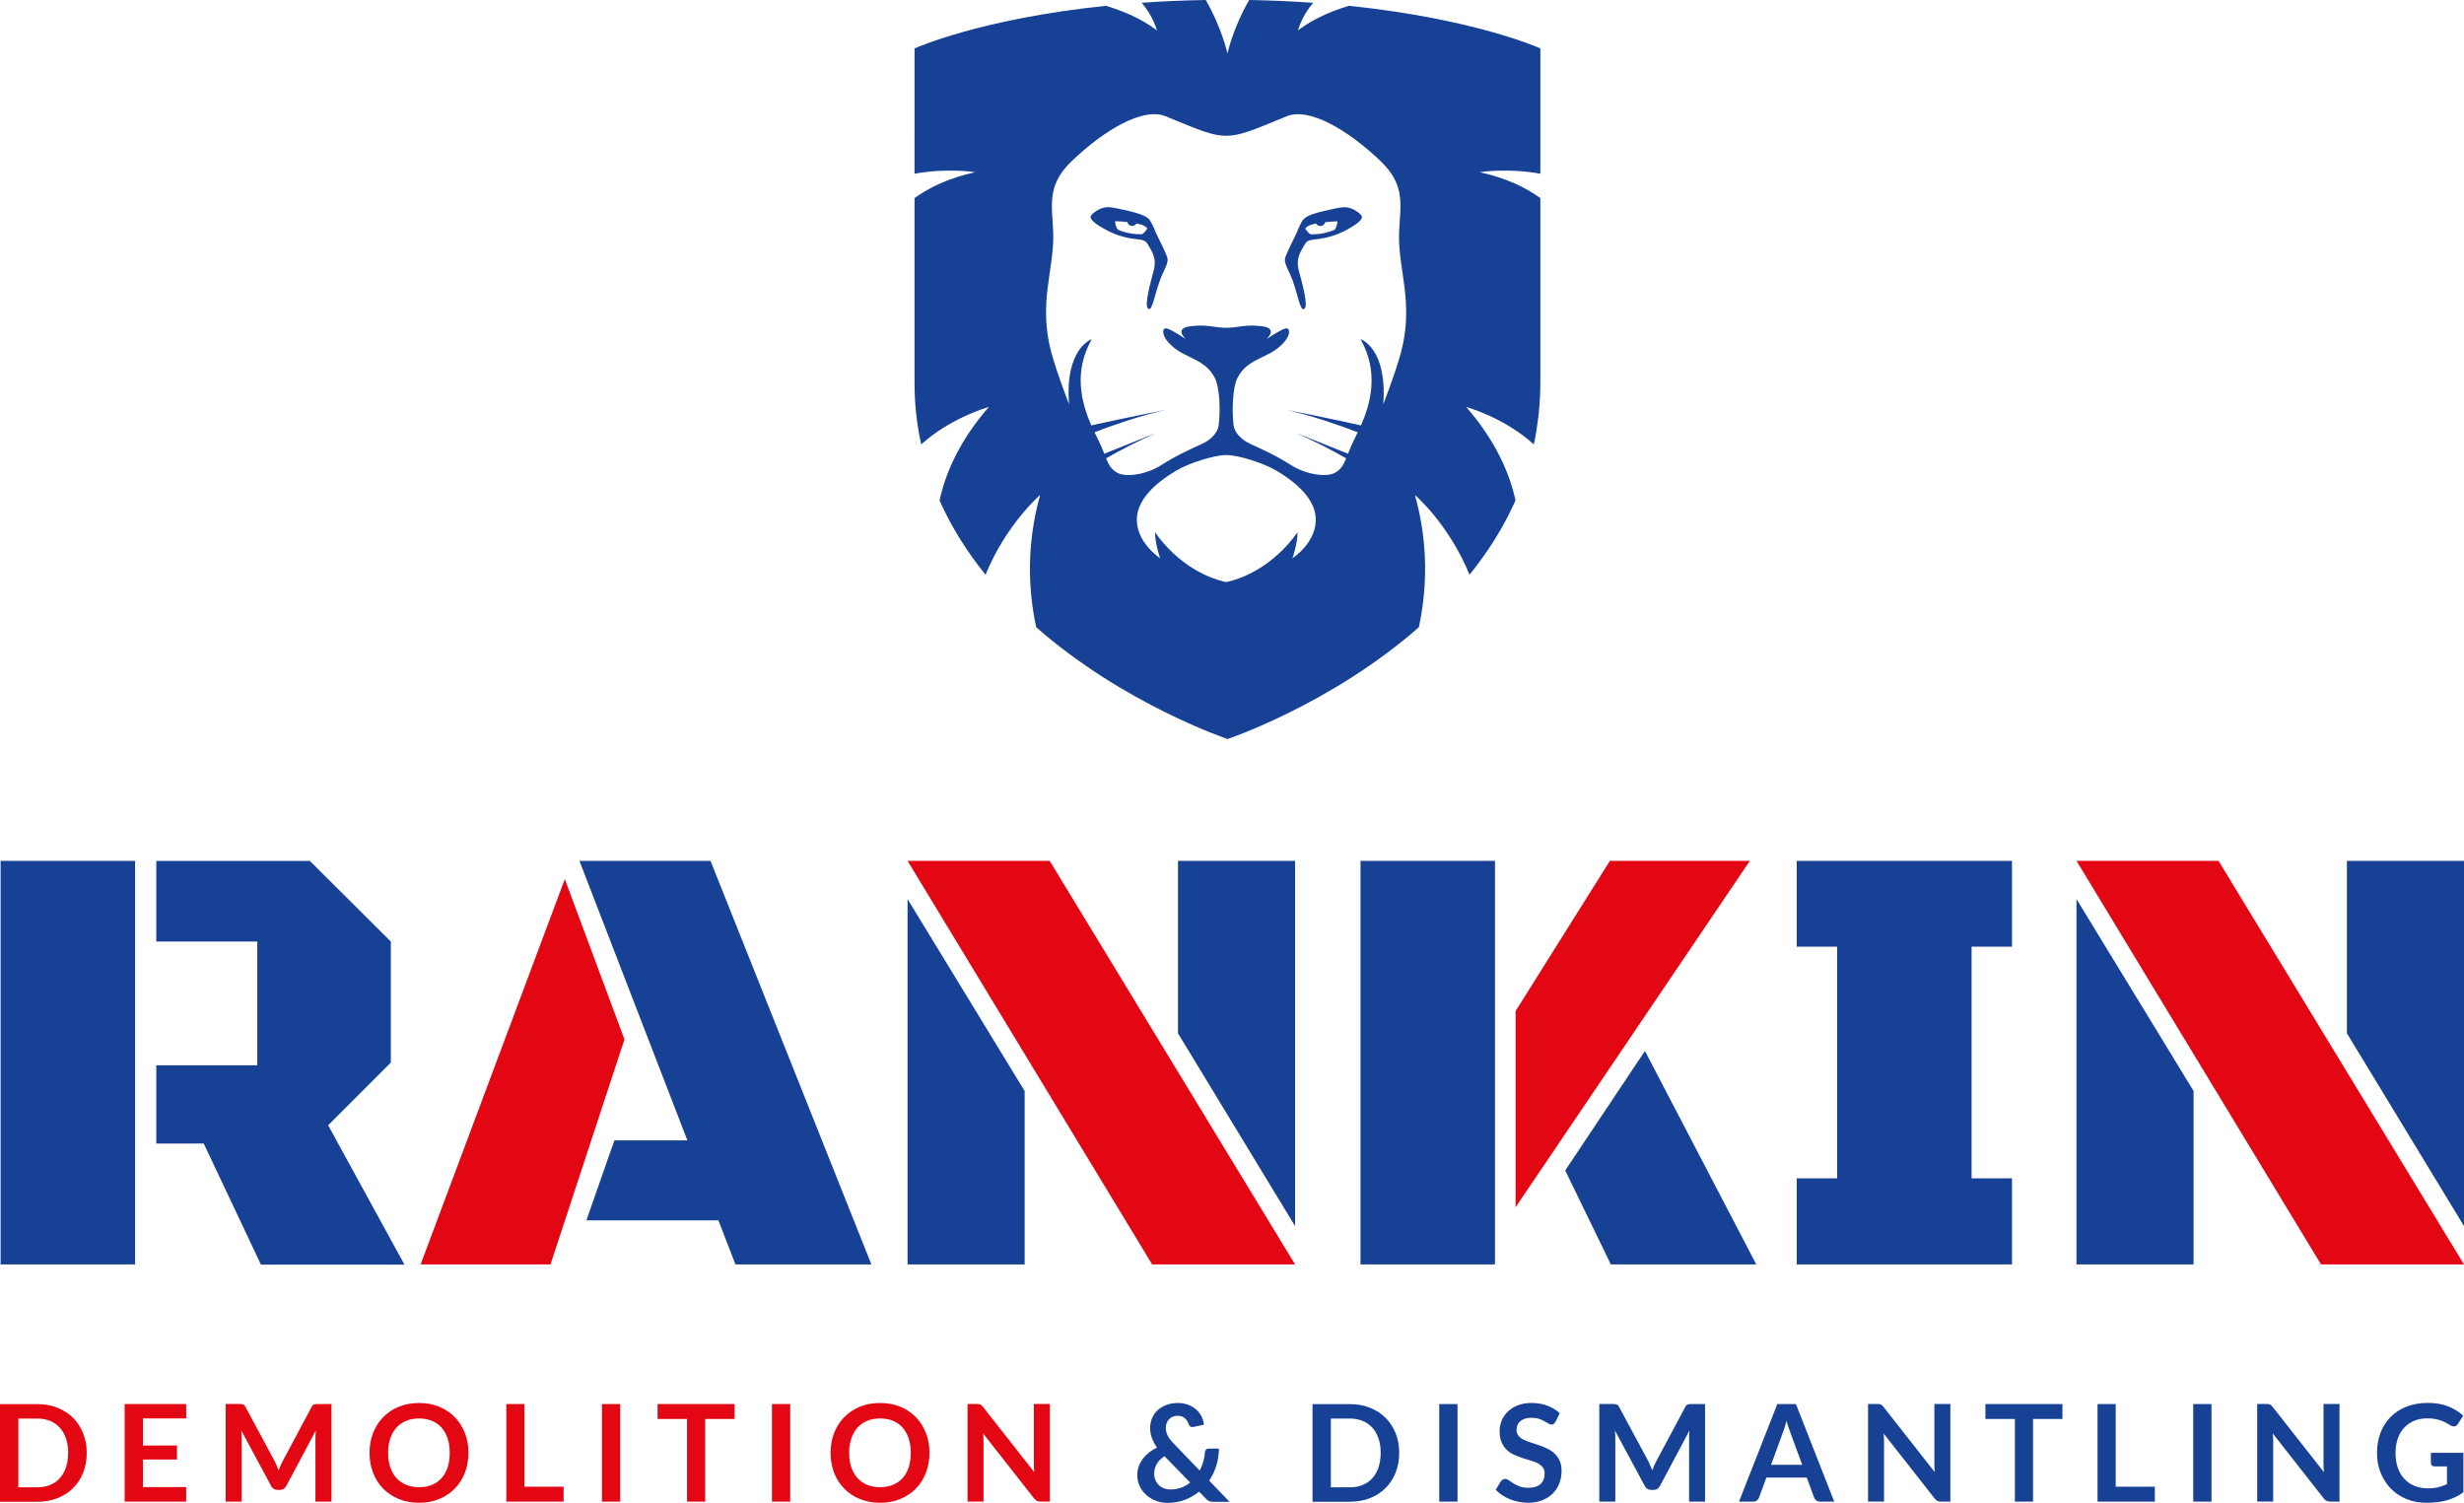 <svg xmlns="http://www.w3.org/2000/svg" xml:space="preserve" id="Layer_1" x="0" y="0" version="1.1" viewBox="0 0 213.135 130"><style>.st0{fill:#164194}</style><g id="Logo"><path d="M.053 109.376v-34.91h11.632v34.91H.053zM13.519 98.91v-6.76h8.737V81.444h-8.737v-6.97h13.286l7 6.97v10.474l-5.421 5.421 6.602 12.053H22.571l-4.947-10.474h-4.105v-.008zm50.098 10.466-1.474-3.812H50.722l2.421-6.917h6.316l-9.338-24.18h11.338l13.917 34.91H63.617zm14.887 0V77.774l10.128 16.602v15H78.504zm33.519-3.316-10.128-16.677V74.466h10.128v31.594zm5.661 3.316v-34.91h11.632v34.91h-11.632zm21.654 0-3.947-8.128 6.895-10.338 9.632 18.466h-12.58zm16.076 0v-7.444h3.496V81.887h-3.496v-7.421h18.624v7.421h-3.496v20.045h3.496v7.444h-18.624zm24.203 0V77.774l10.128 16.602v15h-10.128zm33.518-3.316-10.128-16.677V74.466h10.128v31.594z" class="st0"/><path fill="#e30613" d="m36.383 109.376 12.474-33.331 5.158 13.865-6.398 19.466zm63.279 0-21.158-34.91h12.293l21.226 34.91zm31.436-4.947v-16.97l8.158-12.993h12.105zm69.669 4.947-21.15-34.91h12.285l21.233 34.91zM7.504 125.677c0 .617-.105 1.188-.308 1.707-.203.519-.496.962-.872 1.338-.376.376-.827.662-1.346.872-.526.203-1.105.308-1.744.308H0v-8.444h3.226c.639 0 1.218.105 1.744.316s.977.496 1.346.872c.376.368.662.82.872 1.331.21.512.316 1.076.316 1.7zm-1.609 0c0-.466-.06-.88-.188-1.248s-.301-.677-.534-.932c-.233-.256-.511-.451-.835-.586-.331-.135-.699-.203-1.113-.203H1.586v5.947h1.639c.414 0 .782-.068 1.113-.203.331-.135.609-.331.835-.586.233-.256.406-.564.534-.932.128-.378.188-.799.188-1.257zm10.21-4.226v1.248h-3.744v2.338h2.947v1.211h-2.947v2.391h3.744v1.256h-5.323v-8.444h5.323zm7.827 5.331c.053.135.113.271.165.406.053-.143.113-.278.173-.414.06-.135.12-.271.188-.391l2.496-4.677c.03-.06.06-.105.098-.143.03-.038.068-.06.113-.075.038-.015.083-.023.135-.03s.113-.008.18-.008h1.188v8.444h-1.383v-5.451c0-.098 0-.211.008-.331.008-.12.015-.241.023-.368l-2.549 4.789c-.06.105-.135.195-.226.256s-.203.09-.323.09H24c-.128 0-.233-.03-.323-.09s-.173-.143-.226-.256l-2.586-4.805c.015.128.023.256.03.376.008.12.008.233.008.338v5.451H19.52v-8.444h1.188c.068 0 .128 0 .18.008s.098.015.135.03c.038.015.075.038.113.075s.068.083.098.143l2.526 4.692c.052.122.12.25.172.385zm16.587-1.105c0 .617-.105 1.195-.308 1.722-.203.526-.496.985-.872 1.368-.376.383-.827.684-1.346.902-.526.218-1.105.323-1.744.323s-1.218-.105-1.752-.323c-.526-.218-.977-.519-1.353-.902s-.669-.842-.872-1.368c-.203-.526-.308-1.098-.308-1.722 0-.617.105-1.195.308-1.722.203-.526.496-.985.872-1.368.376-.383.827-.684 1.353-.902.526-.218 1.113-.323 1.752-.323s1.218.105 1.744.323c.526.218.977.519 1.346.902.376.383.662.842.872 1.368.21.526.308 1.098.308 1.722zm-1.617 0c0-.466-.06-.88-.18-1.248s-.301-.684-.526-.94c-.233-.256-.511-.451-.835-.586-.331-.135-.699-.203-1.113-.203-.414 0-.782.068-1.113.203-.331.135-.609.331-.842.586-.233.256-.406.571-.534.94s-.188.782-.188 1.248c0 .466.06.88.188 1.248s.301.677.534.932c.233.256.511.451.842.586.331.135.699.203 1.113.203.414 0 .782-.068 1.113-.203.331-.135.609-.331.835-.586.233-.256.406-.564.526-.932.12-.369.18-.79.18-1.248zm6.466 2.925h3.383v1.293h-4.955v-8.444h1.571v7.151zm8.279 1.293h-1.579v-8.444h1.579v8.444zm9.894-8.444v1.293H61v7.15h-1.571v-7.15H56.88v-1.293h6.661zm4.812 8.444h-1.579v-8.444h1.579v8.444zm12.046-4.218c0 .617-.105 1.195-.308 1.722-.203.526-.496.985-.872 1.368-.376.383-.827.684-1.346.902-.526.218-1.105.323-1.744.323s-1.218-.105-1.752-.323c-.526-.218-.977-.519-1.353-.902s-.669-.842-.872-1.368c-.203-.526-.308-1.098-.308-1.722 0-.617.105-1.195.308-1.722s.496-.985.872-1.368c.376-.383.827-.684 1.353-.902.526-.218 1.113-.323 1.752-.323s1.218.105 1.744.323c.526.218.977.519 1.346.902.376.383.662.842.872 1.368.21.526.308 1.098.308 1.722zm-1.617 0c0-.466-.06-.88-.18-1.248s-.301-.684-.526-.94c-.233-.256-.511-.451-.835-.586-.331-.135-.699-.203-1.113-.203s-.782.068-1.113.203c-.331.135-.609.331-.842.586-.233.256-.406.571-.534.94-.128.368-.188.782-.188 1.248 0 .466.06.88.188 1.248s.301.677.534.932c.233.256.511.451.842.586.331.135.699.203 1.113.203s.782-.068 1.113-.203c.331-.135.609-.331.835-.586.233-.256.406-.564.526-.932.12-.369.18-.79.18-1.248zm5.895-4.218c.045.008.09.015.128.038.038.015.075.045.105.075.038.03.075.075.12.128l4.436 5.647c-.015-.135-.023-.271-.03-.398-.008-.128-.008-.256-.008-.368v-5.135h1.383v8.444H90c-.128 0-.226-.023-.308-.06-.083-.038-.158-.113-.241-.211l-4.414-5.624c.015.128.023.248.03.368.008.12.008.233.008.338v5.188h-1.383v-8.444h.827c.052.006.113.014.158.014z"/><path d="M121.03 125.677c0 .617-.105 1.188-.308 1.707s-.496.962-.872 1.338-.827.662-1.346.872c-.526.203-1.105.308-1.744.308h-3.226v-8.444h3.226c.639 0 1.218.105 1.744.316.526.211.977.496 1.346.872.376.368.662.82.872 1.331.203.512.308 1.076.308 1.7zm-1.601 0c0-.466-.06-.88-.188-1.248s-.301-.677-.534-.932c-.233-.256-.511-.451-.835-.586-.323-.135-.699-.203-1.113-.203h-1.639v5.947h1.639c.414 0 .782-.068 1.113-.203.331-.135.609-.331.835-.586.233-.256.406-.564.534-.932.12-.378.188-.799.188-1.257zm6.646 4.218h-1.579v-8.444h1.579v8.444zm8.466-6.903c-.045.083-.09.143-.15.18s-.12.053-.203.053c-.075 0-.165-.03-.263-.09s-.211-.128-.346-.203c-.135-.075-.286-.143-.466-.203-.18-.06-.383-.09-.624-.09-.218 0-.406.023-.571.075-.158.053-.301.128-.406.218-.113.09-.195.203-.248.338-.053.128-.083.271-.083.429 0 .195.053.361.165.496.113.135.256.248.444.338.18.09.391.18.624.248.233.075.474.15.714.233.241.083.481.18.714.293.233.113.444.248.624.421s.331.376.444.624.165.541.165.895c0 .383-.068.737-.195 1.075-.128.331-.323.624-.571.872s-.556.444-.917.586c-.361.143-.774.211-1.241.211-.271 0-.534-.03-.797-.083s-.511-.128-.752-.226-.466-.211-.669-.353c-.211-.135-.391-.286-.556-.459l.459-.752c.045-.053.098-.098.158-.135.06-.038.128-.053.203-.053.098 0 .203.038.316.12.113.083.248.165.398.263s.338.188.541.263c.211.083.459.12.752.12.451 0 .797-.105 1.038-.316.248-.211.368-.519.368-.917 0-.226-.053-.406-.165-.541-.113-.143-.256-.256-.444-.353-.18-.098-.391-.173-.624-.241-.233-.068-.474-.135-.714-.218-.241-.083-.481-.173-.714-.278s-.444-.248-.624-.429c-.18-.173-.331-.391-.444-.654-.113-.263-.165-.586-.165-.97 0-.308.06-.609.18-.902.12-.293.301-.549.534-.774.233-.226.526-.406.865-.541.346-.135.737-.203 1.173-.203.496 0 .955.075 1.376.233.421.158.782.376 1.075.654l-.378.746zm8.211 3.79c.053.135.113.271.165.406.053-.143.113-.278.173-.414s.12-.271.188-.391l2.496-4.677c.03-.06.06-.105.098-.143.03-.038.068-.06.113-.075.038-.015.083-.023.135-.03s.113-.008.18-.008h1.188v8.444h-1.383v-5.451c0-.098 0-.211.008-.331.008-.12.015-.241.023-.368l-2.549 4.789c-.06.105-.135.195-.226.256s-.203.09-.323.09h-.218c-.128 0-.233-.03-.323-.09s-.173-.143-.226-.256l-2.586-4.805c.015.128.03.256.03.376.008.12.008.233.008.338v5.451h-1.383v-8.444h1.188c.068 0 .128 0 .18.008s.098.015.135.03c.038.015.075.038.113.075.038.038.068.083.098.143l2.526 4.692c.052.122.119.25.172.385zm15.91 3.113h-1.218c-.135 0-.248-.038-.338-.105-.09-.068-.15-.15-.188-.256l-.632-1.722h-3.496l-.632 1.722c-.03.09-.09.173-.18.248s-.203.113-.338.113h-1.218l3.316-8.444h1.609l3.315 8.444zm-5.466-3.188h2.692l-1.03-2.812c-.045-.128-.098-.271-.158-.444-.06-.165-.113-.353-.165-.549-.053.195-.105.383-.158.556-.053.173-.105.323-.158.451l-1.023 2.798zm9.375-5.248c.045.008.09.015.128.038.038.015.075.045.105.075.038.03.075.075.12.128l4.436 5.647c-.015-.135-.03-.271-.03-.398-.008-.128-.008-.256-.008-.368v-5.135h1.383v8.444h-.812c-.128 0-.226-.023-.308-.06s-.158-.113-.241-.211l-4.414-5.624c.015.128.023.248.03.368.008.12.008.233.008.338v5.188h-1.383v-8.444h.827c.054.006.114.014.159.014zm15.828-.008v1.293h-2.541v7.15h-1.571v-7.15h-2.549v-1.293h6.661zm4.609 7.151h3.383v1.293h-4.955v-8.444h1.571v7.151zm8.285 1.293h-1.579v-8.444h1.579v8.444zm4.94-8.436c.045.008.09.015.128.038.038.015.075.045.105.075.038.03.075.075.12.128l4.436 5.647c-.015-.135-.03-.271-.03-.398-.008-.128-.008-.256-.008-.368v-5.135h1.383v8.444h-.812c-.128 0-.226-.023-.308-.06-.083-.038-.158-.113-.241-.211l-4.414-5.624c.015.128.023.248.03.368.008.12.008.233.008.338v5.188h-1.383v-8.444h.827c.054.006.114.014.159.014zm13.752 7.285c.353 0 .662-.03.925-.098s.511-.15.752-.263v-1.534h-1.06c-.098 0-.18-.03-.241-.083-.06-.053-.09-.128-.09-.211v-.887h2.812v3.414c-.211.158-.436.293-.669.406s-.481.211-.744.286c-.263.075-.541.128-.842.165-.301.038-.624.053-.97.053-.617 0-1.18-.105-1.699-.323-.519-.211-.962-.511-1.346-.895-.376-.383-.669-.835-.887-1.368-.218-.534-.316-1.105-.316-1.737s.105-1.218.308-1.744.496-.985.88-1.368c.383-.383.842-.677 1.383-.887s1.15-.316 1.82-.316c.692 0 1.286.105 1.789.308s.932.474 1.278.797l-.459.714c-.09.143-.211.218-.353.218-.09 0-.188-.03-.286-.09-.128-.075-.256-.15-.383-.226-.128-.075-.278-.135-.429-.195-.158-.053-.338-.098-.534-.135-.195-.038-.421-.053-.677-.053-.414 0-.797.068-1.128.211-.338.143-.624.338-.865.602-.241.263-.421.571-.549.94-.128.368-.195.774-.195 1.226 0 .489.068.917.203 1.301.135.383.323.699.571.962.248.263.534.459.872.602.362.133.731.208 1.129.208zm-108.113-7.383c.346 0 .647.053.917.158.271.105.504.248.692.421.195.173.346.376.459.602.113.226.173.459.195.699l-.917.195c-.015.008-.023.008-.038.008h-.038c-.068 0-.128-.015-.18-.053-.053-.038-.098-.098-.128-.173-.038-.098-.083-.195-.135-.286-.053-.09-.12-.173-.195-.241-.075-.068-.173-.12-.271-.165-.105-.038-.226-.06-.361-.06-.165 0-.308.03-.436.083-.128.053-.241.135-.323.226-.09.098-.158.203-.203.331-.045.128-.068.263-.068.398 0 .113.015.233.038.338.023.113.068.218.12.331.053.105.128.218.211.338.09.113.195.241.323.368l2.241 2.331c.128-.248.233-.504.308-.774.075-.271.128-.549.15-.827.008-.09.038-.158.09-.218.053-.053.12-.083.211-.083h.902c-.008.511-.075 1.008-.226 1.474-.143.466-.353.895-.617 1.293l1.767 1.835h-1.414c-.075 0-.135-.008-.195-.015-.053-.008-.113-.023-.158-.045-.045-.023-.098-.053-.143-.083-.045-.038-.098-.083-.143-.135l-.586-.602c-.376.301-.789.541-1.248.714-.459.173-.955.256-1.489.256-.323 0-.647-.053-.955-.165s-.586-.271-.835-.481-.444-.466-.594-.759c-.15-.301-.226-.632-.226-1.008 0-.263.045-.511.128-.744.083-.233.203-.451.353-.654.15-.203.331-.383.541-.549s.436-.301.684-.421c-.203-.293-.353-.579-.451-.857-.098-.278-.143-.556-.143-.835 0-.293.053-.571.158-.835.105-.263.263-.489.466-.684.203-.195.451-.346.752-.466.303-.121.634-.181 1.01-.181zm-2.037 6.098c0 .218.038.406.113.579.075.173.173.316.301.436s.278.211.444.271c.165.068.346.098.541.098.346 0 .654-.053.94-.158.286-.105.541-.256.774-.444l-2.218-2.278c-.308.203-.541.429-.677.684-.136.255-.218.518-.218.812zm33.406-94.384v-15.94c-1.263-.917-2.962-1.737-5.248-2.241 0 0 2.414-.391 5.248.135V4.187s-5.632-2.556-16.556-3.684c-1.549.459-3.075 1.128-4.406 2.12 0 0 .278-1.173 1.308-2.383-1.729-.12-3.579-.203-5.534-.241-1.398 2.414-1.88 4.624-1.88 4.624s-.481-2.211-1.88-4.624c-1.955.03-3.797.12-5.534.241 1.023 1.211 1.308 2.383 1.308 2.383-1.331-.992-2.857-1.662-4.406-2.12-10.924 1.129-16.556 3.685-16.556 3.685V15.03c2.835-.526 5.248-.135 5.248-.135-2.286.504-3.985 1.323-5.248 2.241v15.94c0 1.887.203 3.669.579 5.368 2.579-2.338 5.85-3.241 5.85-3.241-2.526 2.902-3.744 5.692-4.263 8.083 1.045 2.361 2.421 4.504 3.977 6.429 1.812-4.414 4.722-6.895 4.722-6.895-1.218 4.368-1.015 8.301-.338 11.436 7.602 6.677 16.549 9.669 16.549 9.669s8.94-2.985 16.549-9.669c.677-3.143.88-7.068-.338-11.436 0 0 2.917 2.481 4.722 6.895 1.556-1.925 2.932-4.068 3.977-6.429-.519-2.391-1.737-5.173-4.263-8.083 0 0 3.271.895 5.85 3.241.352-1.7.563-3.489.563-5.369zm-16.993-15.15c-.421.015-1.165.195-1.737.331-.579.128-1.474.368-1.782.737-.135.158-.406.699-.571 1.15-.278.602-.94 1.857-1.008 2.241-.075.421.361 1.068.647 1.842.519 1.421.669 2.744 1.03 2.489.361-.256-.18-2.195-.474-3.286-.293-1.09.158-1.692.571-2.391.256-.376.85-.286 1.639-.451 1.015-.218 1.632-.541 2.023-.759.609-.346 1.436-.857 1.165-1.195-.277-.347-.916-.731-1.503-.708zm-.804 1.955c-.316.128-.692.248-1.165.331-.376.06-.669.06-.91.06-.203-.128-.353-.301-.466-.504.083-.113.248-.233.421-.293.135-.053.308-.098.511-.135.075.12.211.211.376.211.211 0 .383-.143.414-.331.331-.038.692-.06 1.06-.075v.008c-.008.262-.091.517-.241.728zm-9.376 30.473c-4-.887-6.158-4.323-6.158-4.323-.015.962.444 2.263.444 2.263s-2.173-1.406-2.008-3.571c.135-1.759 1.977-3.165 3.323-3.97 1.188-.714 3.376-1.391 4.406-1.391 1.03 0 3.211.677 4.406 1.391 1.346.805 3.188 2.211 3.323 3.97.173 2.165-2.008 3.571-2.008 3.571s.451-1.301.444-2.263c-.014 0-2.172 3.429-6.172 4.323zm0-22c-.932 0-1.481-.241-2.541-.18-1.06.06-1.15.203-1.271.338-.248.286.308.82.308.82s-1.158-.797-1.639-.917c-.293-.075-.391.233-.226.647.173.436.767 1.068 1.602 1.511 1.128.594 2.113.865 2.767 2.09.459.865.504 2.94.346 4.143-.075.594-.639 1.226-1.429 1.586-.797.368-2.195.977-3.526 1.835-1.331.857-3.12 1.083-3.827.662-.496-.293-.684-.594-.955-1.241 1.263-.722 2.782-1.519 4.368-2.203 0 0-2.18.85-4.526 1.805-.075-.188-.165-.406-.263-.647-.128-.308-.338-.714-.579-1.211 1.586-.609 3.827-1.398 6.158-1.94 0 0-3.421.677-6.436 1.346-.812-1.857-1.602-4.571.038-7.459 0 0-2.346.774-1.962 5.639 0 0-1.015-2.579-1.526-4.459-1.165-4.271.233-7.203.158-10.286-.06-2.383-.662-4.128 1.594-6.293 2.805-2.684 6.173-4.692 8.128-3.88 3.03 1.248 4.06 1.684 5.233 1.684 1.18 0 2.211-.436 5.233-1.684 1.955-.805 5.331 1.203 8.128 3.88 2.263 2.165 1.662 3.917 1.594 6.293-.083 3.083 1.316 6.023.158 10.286-.511 1.887-1.526 4.459-1.526 4.459.383-4.865-1.962-5.639-1.962-5.639 1.632 2.887.85 5.609.038 7.459-3.015-.669-6.436-1.346-6.436-1.346 2.331.549 4.571 1.331 6.158 1.94-.233.496-.451.91-.579 1.211-.098.248-.188.459-.263.647-2.346-.955-4.526-1.805-4.526-1.805 1.586.684 3.105 1.481 4.368 2.203-.271.647-.466.947-.955 1.241-.707.414-2.496.188-3.827-.662-1.331-.857-2.729-1.466-3.526-1.835-.789-.361-1.353-.992-1.429-1.586-.15-1.203-.113-3.278.346-4.143.654-1.226 1.639-1.496 2.767-2.09.842-.444 1.429-1.075 1.602-1.511.165-.414.068-.722-.226-.647-.481.12-1.639.917-1.639.917s.556-.526.308-.82c-.12-.135-.211-.278-1.271-.338-1.048-.06-1.597.18-2.529.18zm-11.677-9.729c-.271.346.556.857 1.165 1.195.391.218 1.015.541 2.023.759.782.165 1.383.075 1.639.451.414.692.865 1.293.571 2.391-.293 1.09-.827 3.03-.474 3.286.353.256.511-1.068 1.03-2.489.286-.774.722-1.421.647-1.842-.068-.383-.729-1.639-1.008-2.241-.165-.444-.444-.992-.571-1.15-.308-.361-1.203-.602-1.782-.737-.571-.128-1.316-.308-1.737-.331-.593-.014-1.232.37-1.503.708zm2.068.519v-.008c.376.008.729.038 1.06.075.038.188.203.331.414.331.165 0 .301-.09.376-.211.203.038.376.09.511.135.173.068.338.18.421.293-.113.203-.263.376-.466.504-.241 0-.541 0-.91-.06-.474-.075-.85-.195-1.165-.331-.151-.202-.241-.457-.241-.728z" class="st0"/></g></svg>
